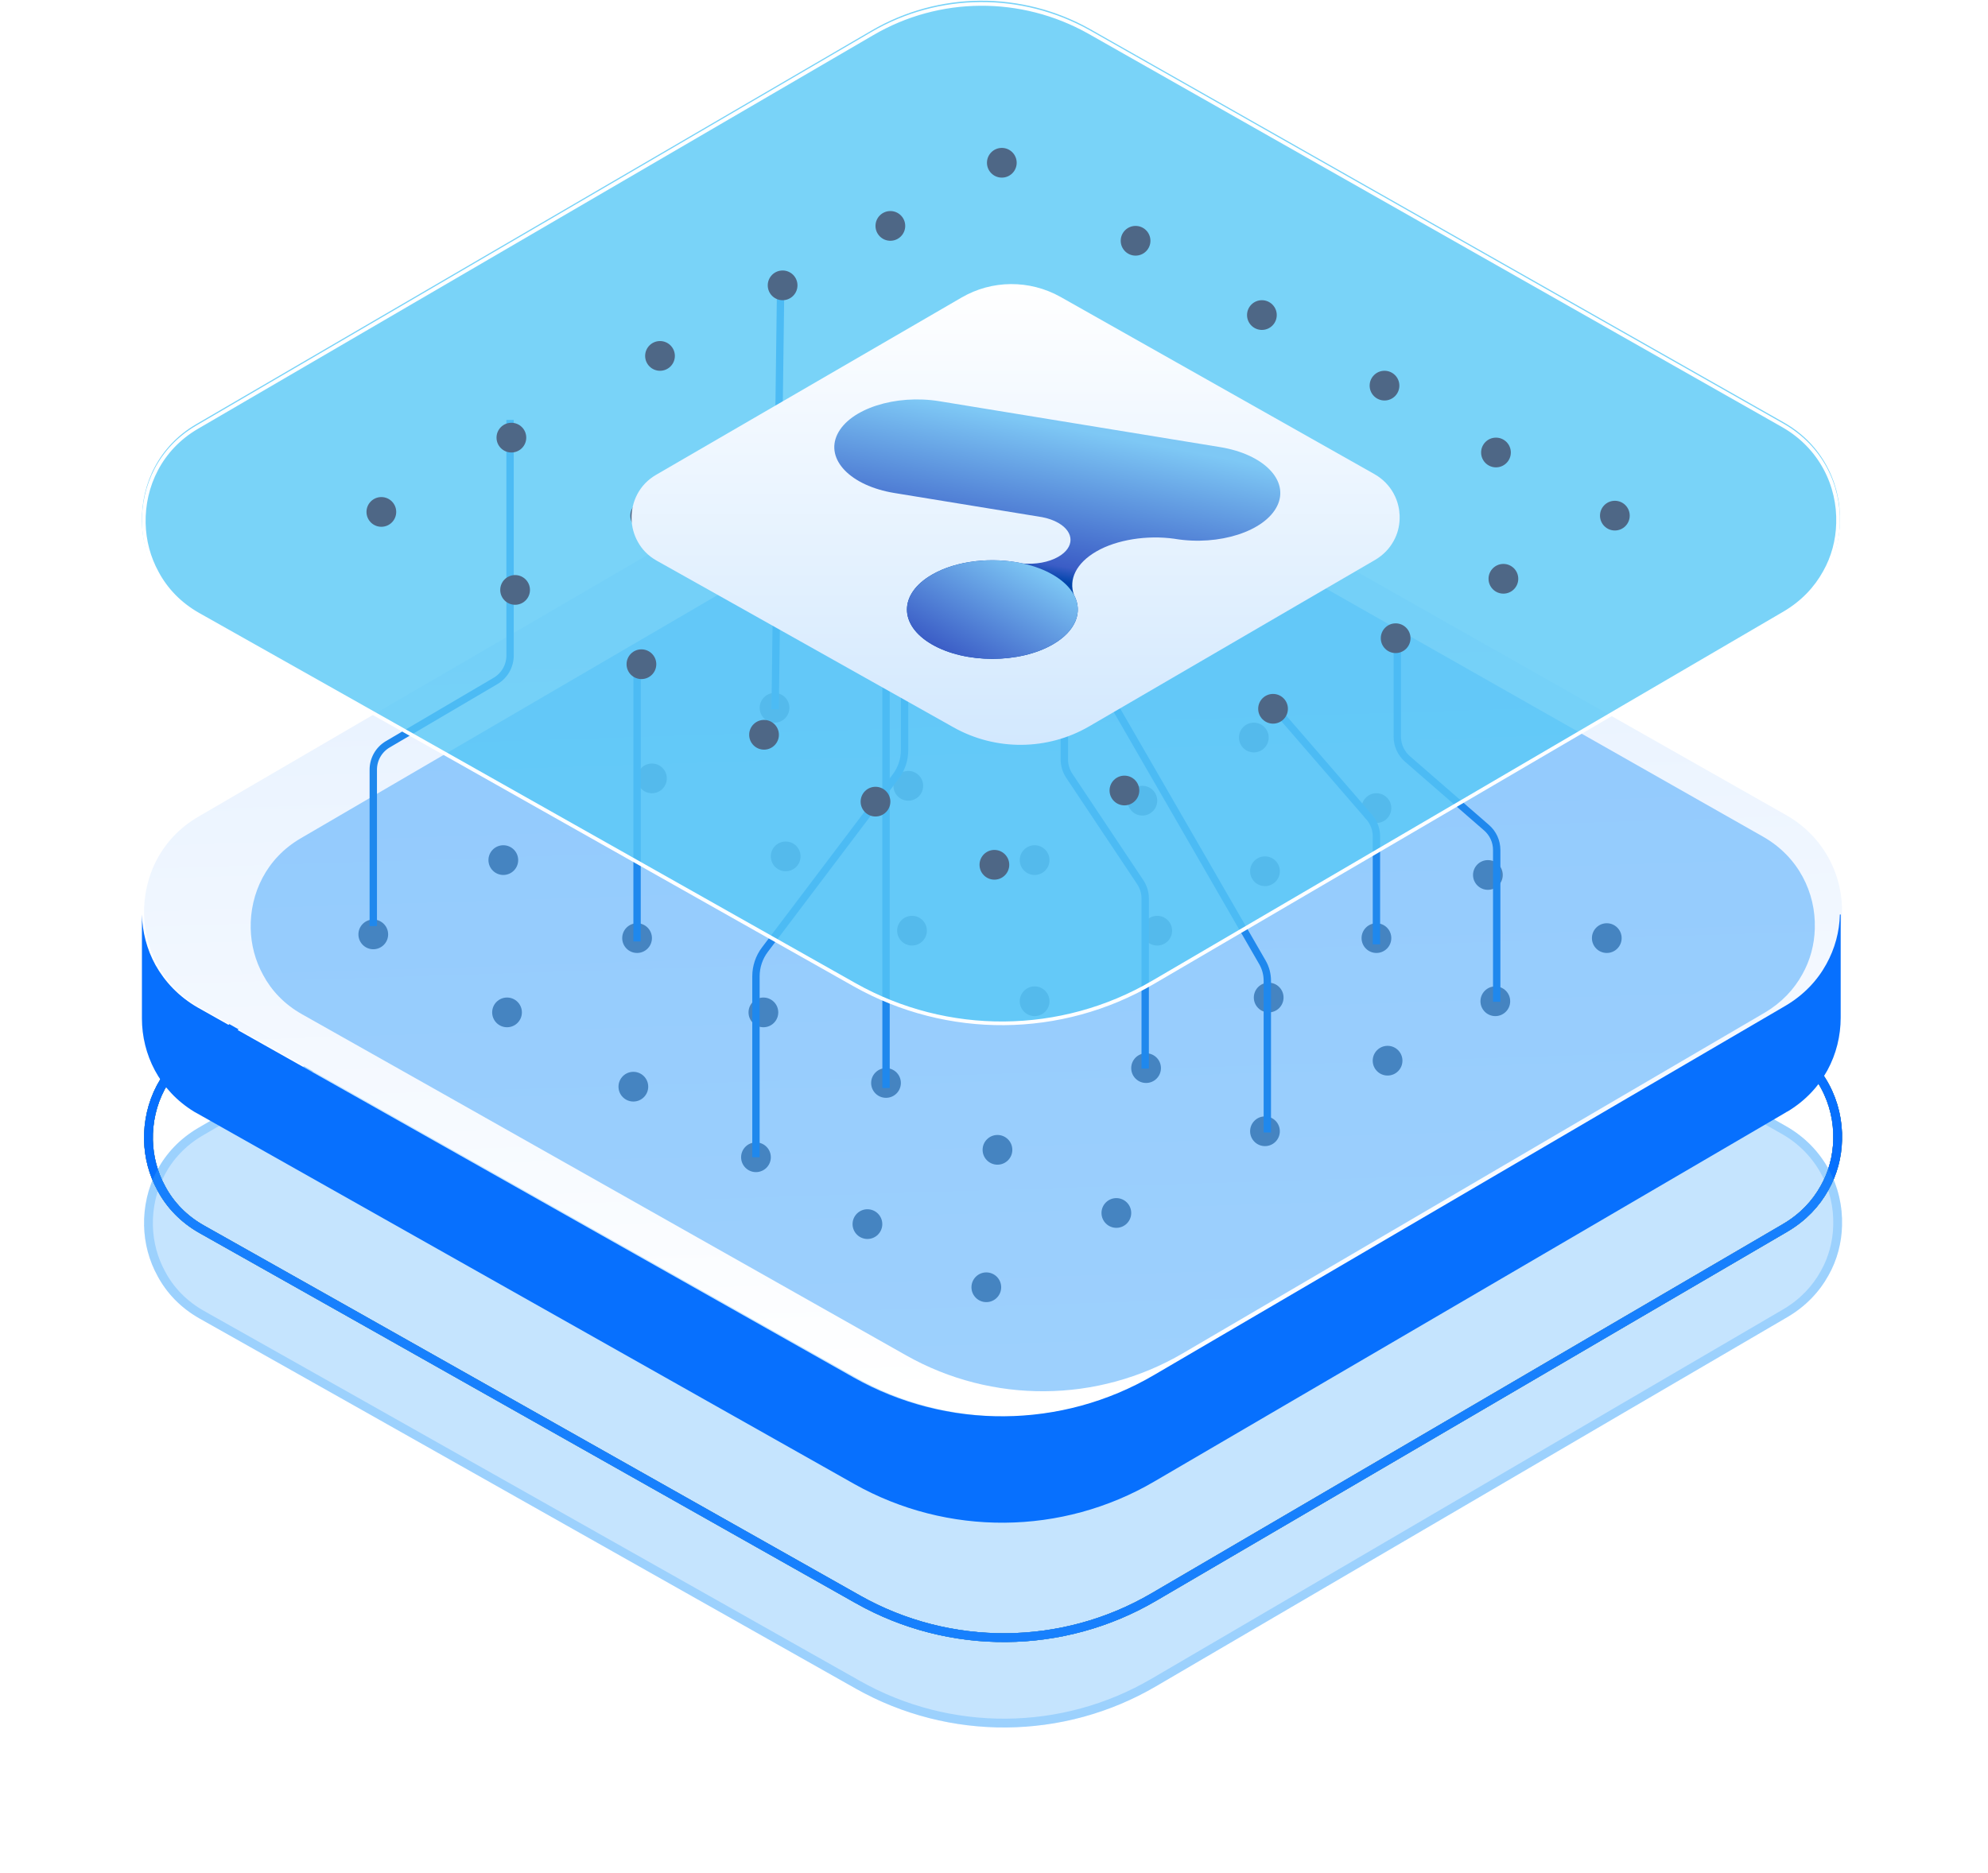<svg width="540" height="509" viewBox="0 0 540 509" fill="none" xmlns="http://www.w3.org/2000/svg">
<g clip-path="url(#clip0_6222_34)">
<g filter="url(#filter0_f_6222_34)">
<path d="M499.155 332.975L499.154 332.985C499.047 337.486 497.868 341.98 495.626 345.929L495.622 345.936L495.618 345.943C493.267 350.219 489.735 353.97 485.008 356.763C485.008 356.764 485.008 356.764 485.007 356.764L440.699 382.657L313.453 457.107L313.452 457.108C288.706 471.625 258.018 471.846 233.05 457.767L98.772 381.978L54.795 357.199C49.857 354.408 46.223 350.554 43.874 346.177L43.871 346.171L43.867 346.164C41.62 342.097 40.44 337.599 40.333 332.986C40.118 323.106 44.73 313.155 54.473 307.48L237.864 200.549L237.866 200.548C255.801 190.049 277.895 189.937 296.057 200.111C296.058 200.112 296.059 200.112 296.06 200.113L484.577 307.04C484.578 307.04 484.578 307.04 484.578 307.04C494.549 312.723 499.476 322.897 499.155 332.975Z" stroke="#3CA3FC" stroke-opacity="0.3" stroke-width="2.39"/>
</g>
<path d="M499.155 309.764L499.154 309.774C499.047 314.275 497.868 318.769 495.626 322.718L495.622 322.725L495.618 322.732C493.267 327.009 489.735 330.759 485.008 333.552C485.008 333.553 485.008 333.553 485.007 333.553L440.699 359.446L313.453 433.896L313.452 433.897C288.706 448.415 258.018 448.635 233.05 434.557C233.05 434.556 233.05 434.556 233.05 434.556L98.772 358.767L54.795 333.988C49.857 331.197 46.223 327.343 43.874 322.966L43.871 322.96L43.867 322.953C41.62 318.886 40.44 314.388 40.333 309.775C40.118 299.895 44.73 289.944 54.473 284.269L237.864 177.338L237.866 177.337C255.801 166.839 277.895 166.726 296.057 176.9C296.058 176.901 296.059 176.901 296.06 176.902L484.577 283.829C484.578 283.829 484.578 283.829 484.578 283.829C494.549 289.512 499.476 299.686 499.155 309.764Z" stroke="black" stroke-width="2.39"/>
<path d="M499.155 309.764L499.154 309.774C499.047 314.275 497.868 318.769 495.626 322.718L495.622 322.725L495.618 322.732C493.267 327.009 489.735 330.759 485.008 333.552C485.008 333.553 485.008 333.553 485.007 333.553L440.699 359.446L313.453 433.896L313.452 433.897C288.706 448.415 258.018 448.635 233.05 434.557C233.05 434.556 233.05 434.556 233.05 434.556L98.772 358.767L54.795 333.988C49.857 331.197 46.223 327.343 43.874 322.966L43.871 322.96L43.867 322.953C41.62 318.886 40.44 314.388 40.333 309.775C40.118 299.895 44.73 289.944 54.473 284.269L237.864 177.338L237.866 177.337C255.801 166.839 277.895 166.726 296.057 176.9C296.058 176.901 296.059 176.901 296.06 176.902L484.577 283.829C484.578 283.829 484.578 283.829 484.578 283.829C494.549 289.512 499.476 299.686 499.155 309.764Z" stroke="#3CA3FC" stroke-width="2.39"/>
<path d="M499.155 309.764L499.154 309.774C499.047 314.275 497.868 318.769 495.626 322.718L495.622 322.725L495.618 322.732C493.267 327.009 489.735 330.759 485.008 333.552C485.008 333.553 485.008 333.553 485.007 333.553L440.699 359.446L313.453 433.896L313.452 433.897C288.706 448.415 258.018 448.635 233.05 434.557C233.05 434.556 233.05 434.556 233.05 434.556L98.772 358.767L54.795 333.988C49.857 331.197 46.223 327.343 43.874 322.966L43.871 322.96L43.867 322.953C41.62 318.886 40.44 314.388 40.333 309.775C40.118 299.895 44.73 289.944 54.473 284.269L237.864 177.338L237.866 177.337C255.801 166.839 277.895 166.726 296.057 176.9C296.058 176.901 296.059 176.901 296.06 176.902L484.577 283.829C484.578 283.829 484.578 283.829 484.578 283.829C494.549 289.512 499.476 299.686 499.155 309.764Z" stroke="#0770FE" stroke-width="2.39"/>
<g style="mix-blend-mode:multiply" filter="url(#filter1_f_6222_34)">
<path d="M500.349 333.013C500.237 337.701 499.01 342.389 496.666 346.519C494.21 350.984 490.527 354.891 485.615 357.793L441.302 383.688L314.056 458.138C288.942 472.872 257.8 473.095 232.463 458.808L98.185 383.019L54.207 358.239C49.072 355.337 45.277 351.319 42.822 346.742C40.477 342.501 39.25 337.813 39.138 333.013C38.915 322.744 43.714 312.364 53.872 306.448L237.262 199.517C255.568 188.801 278.115 188.689 296.644 199.07L485.169 306.001C495.549 311.917 500.684 322.521 500.349 333.013Z" fill="#3CA3FC" fill-opacity="0.3"/>
</g>
<path d="M500.349 248.468C500.237 253.156 499.01 257.844 496.666 261.974C494.21 266.439 490.527 270.346 485.615 273.248L441.302 299.143L314.056 373.594C288.942 388.327 257.8 388.551 232.463 374.263L98.185 298.474L54.207 273.694C49.072 270.792 45.277 266.774 42.822 262.197C40.477 257.956 39.25 253.268 39.138 248.468C38.915 238.199 43.714 227.819 53.872 221.903L237.262 114.972C255.568 104.256 278.115 104.145 296.644 114.525L485.169 221.456C495.549 227.372 500.684 237.976 500.349 248.468Z" fill="url(#paint0_linear_6222_34)"/>
<path d="M499.984 248.469V276.485C499.984 286.419 495.184 296.242 485.473 302.046C485.473 302.046 485.25 302.046 485.25 302.158L313.58 402.503C288.465 417.237 257.324 417.46 231.986 403.173L53.73 302.604C53.395 302.381 53.06 302.269 52.725 302.046C43.238 296.242 38.55 286.419 38.55 276.708V248.469C38.661 253.157 39.889 257.956 42.233 262.198C44.8 266.774 48.596 270.793 53.618 273.695L97.596 298.474L231.874 374.264C257.212 388.551 288.354 388.328 313.468 373.594L440.714 299.144L485.027 273.248C489.938 270.346 493.622 266.439 496.077 261.975C498.421 257.733 499.649 253.157 499.761 248.469H499.984Z" fill="#0770FE"/>
<path d="M101.394 257.912C103.623 257.912 105.431 256.105 105.431 253.875C105.431 251.646 103.623 249.838 101.394 249.838C99.165 249.838 97.357 251.646 97.357 253.875C97.357 256.105 99.165 257.912 101.394 257.912Z" fill="#4E6786"/>
<path d="M136.716 237.728C138.945 237.728 140.753 235.921 140.753 233.691C140.753 231.462 138.945 229.654 136.716 229.654C134.487 229.654 132.679 231.462 132.679 233.691C132.679 235.921 134.487 237.728 136.716 237.728Z" fill="#4E6786"/>
<path d="M177.084 215.525C179.314 215.525 181.121 213.718 181.121 211.488C181.121 209.259 179.314 207.451 177.084 207.451C174.855 207.451 173.047 209.259 173.047 211.488C173.047 213.718 174.855 215.525 177.084 215.525Z" fill="#4E6786"/>
<path d="M210.388 196.351C212.618 196.351 214.425 194.544 214.425 192.314C214.425 190.085 212.618 188.277 210.388 188.277C208.159 188.277 206.351 190.085 206.351 192.314C206.351 194.544 208.159 196.351 210.388 196.351Z" fill="#4E6786"/>
<path d="M239.655 180.203C241.884 180.203 243.692 178.396 243.692 176.166C243.692 173.937 241.884 172.129 239.655 172.129C237.426 172.129 235.618 173.937 235.618 176.166C235.618 178.396 237.426 180.203 239.655 180.203Z" fill="#4E6786"/>
<path d="M269.932 163.046C272.161 163.046 273.969 161.239 273.969 159.009C273.969 156.78 272.161 154.972 269.932 154.972C267.702 154.972 265.895 156.78 265.895 159.009C265.895 161.239 267.702 163.046 269.932 163.046Z" fill="#4E6786"/>
<path d="M137.725 279.105C139.955 279.105 141.762 277.298 141.762 275.068C141.762 272.839 139.955 271.031 137.725 271.031C135.496 271.031 133.688 272.839 133.688 275.068C133.688 277.298 135.496 279.105 137.725 279.105Z" fill="#4E6786"/>
<path d="M173.048 258.921C175.278 258.921 177.085 257.114 177.085 254.884C177.085 252.655 175.278 250.847 173.048 250.847C170.819 250.847 169.011 252.655 169.011 254.884C169.011 257.114 170.819 258.921 173.048 258.921Z" fill="#4E6786"/>
<path d="M213.416 236.718C215.645 236.718 217.453 234.91 217.453 232.681C217.453 230.451 215.645 228.644 213.416 228.644C211.186 228.644 209.379 230.451 209.379 232.681C209.379 234.91 211.186 236.718 213.416 236.718Z" fill="#4E6786"/>
<path d="M246.72 217.545C248.949 217.545 250.757 215.738 250.757 213.508C250.757 211.279 248.949 209.471 246.72 209.471C244.491 209.471 242.683 211.279 242.683 213.508C242.683 215.738 244.491 217.545 246.72 217.545Z" fill="#4E6786"/>
<path d="M275.987 201.396C278.217 201.396 280.024 199.589 280.024 197.359C280.024 195.13 278.217 193.322 275.987 193.322C273.758 193.322 271.95 195.13 271.95 197.359C271.95 199.589 273.758 201.396 275.987 201.396Z" fill="#4E6786"/>
<path d="M306.263 184.24C308.493 184.24 310.3 182.432 310.3 180.203C310.3 177.973 308.493 176.166 306.263 176.166C304.034 176.166 302.226 177.973 302.226 180.203C302.226 182.432 304.034 184.24 306.263 184.24Z" fill="#4E6786"/>
<path d="M172.039 299.289C174.269 299.289 176.076 297.482 176.076 295.252C176.076 293.023 174.269 291.215 172.039 291.215C169.81 291.215 168.002 293.023 168.002 295.252C168.002 297.482 169.81 299.289 172.039 299.289Z" fill="#4E6786"/>
<path d="M207.361 279.105C209.59 279.105 211.398 277.298 211.398 275.068C211.398 272.839 209.59 271.031 207.361 271.031C205.132 271.031 203.324 272.839 203.324 275.068C203.324 277.298 205.132 279.105 207.361 279.105Z" fill="#4E6786"/>
<path d="M247.729 256.902C249.958 256.902 251.766 255.094 251.766 252.865C251.766 250.635 249.958 248.828 247.729 248.828C245.5 248.828 243.692 250.635 243.692 252.865C243.692 255.094 245.5 256.902 247.729 256.902Z" fill="#4E6786"/>
<path d="M281.033 237.728C283.262 237.728 285.07 235.921 285.07 233.691C285.07 231.462 283.262 229.654 281.033 229.654C278.804 229.654 276.996 231.462 276.996 233.691C276.996 235.921 278.804 237.728 281.033 237.728Z" fill="#4E6786"/>
<path d="M310.3 221.58C312.53 221.58 314.337 219.773 314.337 217.543C314.337 215.314 312.53 213.506 310.3 213.506C308.071 213.506 306.263 215.314 306.263 217.543C306.263 219.773 308.071 221.58 310.3 221.58Z" fill="#4E6786"/>
<path d="M340.577 204.423C342.806 204.423 344.614 202.615 344.614 200.386C344.614 198.156 342.806 196.349 340.577 196.349C338.348 196.349 336.54 198.156 336.54 200.386C336.54 202.615 338.348 204.423 340.577 204.423Z" fill="#4E6786"/>
<path d="M205.342 318.464C207.571 318.464 209.379 316.656 209.379 314.427C209.379 312.197 207.571 310.39 205.342 310.39C203.113 310.39 201.305 312.197 201.305 314.427C201.305 316.656 203.113 318.464 205.342 318.464Z" fill="#4E6786"/>
<path d="M240.665 298.281C242.894 298.281 244.702 296.473 244.702 294.244C244.702 292.014 242.894 290.207 240.665 290.207C238.436 290.207 236.628 292.014 236.628 294.244C236.628 296.473 238.436 298.281 240.665 298.281Z" fill="#4E6786"/>
<path d="M281.033 276.078C283.262 276.078 285.07 274.27 285.07 272.041C285.07 269.811 283.262 268.004 281.033 268.004C278.804 268.004 276.996 269.811 276.996 272.041C276.996 274.27 278.804 276.078 281.033 276.078Z" fill="#4E6786"/>
<path d="M314.337 256.904C316.566 256.904 318.374 255.096 318.374 252.867C318.374 250.637 316.566 248.83 314.337 248.83C312.108 248.83 310.3 250.637 310.3 252.867C310.3 255.096 312.108 256.904 314.337 256.904Z" fill="#4E6786"/>
<path d="M343.604 240.755C345.833 240.755 347.641 238.947 347.641 236.718C347.641 234.489 345.833 232.681 343.604 232.681C341.374 232.681 339.567 234.489 339.567 236.718C339.567 238.947 341.374 240.755 343.604 240.755Z" fill="#4E6786"/>
<path d="M373.88 223.599C376.109 223.599 377.917 221.792 377.917 219.562C377.917 217.333 376.109 215.525 373.88 215.525C371.65 215.525 369.843 217.333 369.843 219.562C369.843 221.792 371.65 223.599 373.88 223.599Z" fill="#4E6786"/>
<path d="M235.619 336.63C237.848 336.63 239.656 334.822 239.656 332.593C239.656 330.364 237.848 328.556 235.619 328.556C233.39 328.556 231.582 330.364 231.582 332.593C231.582 334.822 233.39 336.63 235.619 336.63Z" fill="#4E6786"/>
<path d="M270.941 316.447C273.17 316.447 274.978 314.639 274.978 312.41C274.978 310.18 273.17 308.373 270.941 308.373C268.712 308.373 266.904 310.18 266.904 312.41C266.904 314.639 268.712 316.447 270.941 316.447Z" fill="#4E6786"/>
<path d="M311.309 294.244C313.538 294.244 315.346 292.436 315.346 290.207C315.346 287.977 313.538 286.17 311.309 286.17C309.08 286.17 307.272 287.977 307.272 290.207C307.272 292.436 309.08 294.244 311.309 294.244Z" fill="#4E6786"/>
<path d="M344.613 275.07C346.842 275.07 348.65 273.262 348.65 271.033C348.65 268.803 346.842 266.996 344.613 266.996C342.384 266.996 340.576 268.803 340.576 271.033C340.576 273.262 342.384 275.07 344.613 275.07Z" fill="#4E6786"/>
<path d="M373.88 258.921C376.109 258.921 377.917 257.114 377.917 254.884C377.917 252.655 376.109 250.847 373.88 250.847C371.65 250.847 369.843 252.655 369.843 254.884C369.843 257.114 371.65 258.921 373.88 258.921Z" fill="#4E6786"/>
<path d="M404.157 241.765C406.386 241.765 408.194 239.958 408.194 237.728C408.194 235.499 406.386 233.691 404.157 233.691C401.927 233.691 400.12 235.499 400.12 237.728C400.12 239.958 401.927 241.765 404.157 241.765Z" fill="#4E6786"/>
<path d="M267.913 353.787C270.142 353.787 271.95 351.98 271.95 349.75C271.95 347.521 270.142 345.713 267.913 345.713C265.684 345.713 263.876 347.521 263.876 349.75C263.876 351.98 265.684 353.787 267.913 353.787Z" fill="#4E6786"/>
<path d="M303.236 333.603C305.465 333.603 307.273 331.796 307.273 329.566C307.273 327.337 305.465 325.529 303.236 325.529C301.007 325.529 299.199 327.337 299.199 329.566C299.199 331.796 301.007 333.603 303.236 333.603Z" fill="#4E6786"/>
<path d="M343.604 311.4C345.833 311.4 347.641 309.592 347.641 307.363C347.641 305.134 345.833 303.326 343.604 303.326C341.374 303.326 339.567 305.134 339.567 307.363C339.567 309.592 341.374 311.4 343.604 311.4Z" fill="#4E6786"/>
<path d="M376.908 292.226C379.137 292.226 380.945 290.419 380.945 288.189C380.945 285.96 379.137 284.152 376.908 284.152C374.679 284.152 372.871 285.96 372.871 288.189C372.871 290.419 374.679 292.226 376.908 292.226Z" fill="#4E6786"/>
<path d="M406.175 276.078C408.405 276.078 410.212 274.27 410.212 272.041C410.212 269.811 408.405 268.004 406.175 268.004C403.946 268.004 402.138 269.811 402.138 272.041C402.138 274.27 403.946 276.078 406.175 276.078Z" fill="#4E6786"/>
<path d="M436.451 258.921C438.681 258.921 440.488 257.114 440.488 254.884C440.488 252.655 438.681 250.847 436.451 250.847C434.222 250.847 432.414 252.655 432.414 254.884C432.414 257.114 434.222 258.921 436.451 258.921Z" fill="#4E6786"/>
<g style="mix-blend-mode:multiply" filter="url(#filter2_f_6222_34)">
<path d="M492.953 252.275C492.85 256.598 491.719 260.921 489.56 264.73C487.298 268.847 483.905 272.45 479.38 275.126L438.56 299.006L321.345 367.66C298.21 381.247 269.523 381.453 246.182 368.278L122.489 298.388L81.977 275.538C77.248 272.861 73.752 269.156 71.49 264.936C69.33 261.024 68.199 256.701 68.097 252.275C67.891 242.806 72.312 233.233 81.669 227.778L250.604 129.17C267.466 119.289 288.236 119.186 305.304 128.759L478.969 227.366C488.531 232.821 493.261 242.6 492.953 252.275Z" fill="#3CA3FC" fill-opacity="0.5"/>
</g>
<path d="M344.243 307.702V266.454C344.243 264.7 343.782 262.977 342.905 261.457L298.518 184.52C297.642 183.001 297.18 181.277 297.18 179.523V153.963" stroke="#1F88ED" stroke-width="2"/>
<path d="M173.047 255.793V180.188" stroke="#1F88ED" stroke-width="2"/>
<path d="M101.394 251.605V209.118C101.394 206.283 102.894 203.66 105.338 202.222L134.606 185.007C137.049 183.57 138.55 180.947 138.55 178.112V114.098M210.55 192.688L212.05 77.688" stroke="#1F88ED" stroke-width="2"/>
<path d="M311.069 290.335V244.126C311.069 242.546 310.602 241.002 309.726 239.688L290.45 210.775C289.574 209.461 289.107 207.917 289.107 206.337V156.99" stroke="#1F88ED" stroke-width="2"/>
<path d="M373.88 256.56V227.247C373.88 225.324 373.188 223.465 371.929 222.011L346.55 192.688" stroke="#1F88ED" stroke-width="2"/>
<path d="M406.55 272.188V230.935C406.55 228.62 405.547 226.418 403.8 224.899L382.3 206.2C380.553 204.68 379.55 202.479 379.55 200.163V173.688" stroke="#1F88ED" stroke-width="2"/>
<path d="M240.674 295.609V170.108" stroke="#1F88ED" stroke-width="2"/>
<path d="M205.342 314.426V265.256C205.342 262.645 206.194 260.105 207.768 258.022L243.285 211.018C244.859 208.935 245.711 206.395 245.711 203.784V184.238" stroke="#1F88ED" stroke-width="2"/>
<path d="M499.768 141.82C499.657 146.508 498.429 151.196 496.085 155.326C493.629 159.791 489.946 163.697 485.034 166.599L440.722 192.495L313.476 266.945C288.361 281.679 257.219 281.902 231.882 267.615L97.604 191.825L53.626 167.046C48.491 164.144 44.696 160.125 42.241 155.549C39.897 151.307 38.669 146.619 38.557 141.82C38.334 131.551 43.134 121.17 53.291 115.254L236.682 8.323C254.987 -2.392 277.534 -2.504 296.063 7.877L484.588 114.808C494.969 120.724 500.103 131.328 499.768 141.82Z" fill="#58C8F6" fill-opacity="0.8"/>
<path d="M499.268 142.179V142.183C499.159 146.793 497.951 151.4 495.65 155.454L495.647 155.46C493.235 159.845 489.615 163.687 484.781 166.543L484.78 166.544L440.469 192.438L313.223 266.889C288.262 281.532 257.31 281.754 232.127 267.554L97.85 191.765L53.872 166.986C48.82 164.13 45.092 160.181 42.681 155.688L42.678 155.682C40.374 151.513 39.167 146.905 39.057 142.184C38.838 132.077 43.559 121.876 53.543 116.061L236.933 9.13L236.934 9.13C255.085 -1.495 277.443 -1.607 295.819 8.688L484.34 115.617C494.55 121.436 499.598 131.86 499.268 142.179Z" stroke="white"/>
<path d="M103.587 143.127C105.816 143.127 107.624 141.32 107.624 139.09C107.624 136.861 105.816 135.053 103.587 135.053C101.358 135.053 99.55 136.861 99.55 139.09C99.55 141.32 101.358 143.127 103.587 143.127Z" fill="#4E6786"/>
<path d="M138.909 122.943C141.139 122.943 142.946 121.135 142.946 118.906C142.946 116.676 141.139 114.869 138.909 114.869C136.68 114.869 134.872 116.676 134.872 118.906C134.872 121.135 136.68 122.943 138.909 122.943Z" fill="#4E6786"/>
<path d="M179.277 100.74C181.506 100.74 183.314 98.932 183.314 96.703C183.314 94.473 181.506 92.666 179.277 92.666C177.048 92.666 175.24 94.473 175.24 96.703C175.24 98.932 177.048 100.74 179.277 100.74Z" fill="#4E6786"/>
<path d="M212.581 81.566C214.811 81.566 216.618 79.758 216.618 77.529C216.618 75.299 214.811 73.492 212.581 73.492C210.352 73.492 208.544 75.299 208.544 77.529C208.544 79.758 210.352 81.566 212.581 81.566Z" fill="#4E6786"/>
<path d="M241.848 65.417C244.077 65.417 245.885 63.61 245.885 61.381C245.885 59.151 244.077 57.344 241.848 57.344C239.619 57.344 237.811 59.151 237.811 61.381C237.811 63.61 239.619 65.417 241.848 65.417Z" fill="#4E6786"/>
<path d="M272.125 48.261C274.354 48.261 276.162 46.454 276.162 44.224C276.162 41.995 274.354 40.188 272.125 40.188C269.895 40.188 268.088 41.995 268.088 44.224C268.088 46.454 269.895 48.261 272.125 48.261Z" fill="#4E6786"/>
<path d="M139.918 164.32C142.147 164.32 143.955 162.512 143.955 160.283C143.955 158.053 142.147 156.246 139.918 156.246C137.689 156.246 135.881 158.053 135.881 160.283C135.881 162.512 137.689 164.32 139.918 164.32Z" fill="#4E6786"/>
<path d="M175.24 144.136C177.469 144.136 179.277 142.328 179.277 140.099C179.277 137.869 177.469 136.062 175.24 136.062C173.01 136.062 171.203 137.869 171.203 140.099C171.203 142.328 173.01 144.136 175.24 144.136Z" fill="#4E6786"/>
<path d="M215.609 121.933C217.838 121.933 219.646 120.126 219.646 117.896C219.646 115.667 217.838 113.859 215.609 113.859C213.379 113.859 211.572 115.667 211.572 117.896C211.572 120.126 213.379 121.933 215.609 121.933Z" fill="#4E6786"/>
<path d="M248.913 102.759C251.142 102.759 252.95 100.952 252.95 98.722C252.95 96.493 251.142 94.686 248.913 94.686C246.684 94.686 244.876 96.493 244.876 98.722C244.876 100.952 246.684 102.759 248.913 102.759Z" fill="#4E6786"/>
<path d="M278.18 86.611C280.41 86.611 282.217 84.803 282.217 82.574C282.217 80.344 280.41 78.537 278.18 78.537C275.951 78.537 274.143 80.344 274.143 82.574C274.143 84.803 275.951 86.611 278.18 86.611Z" fill="#4E6786"/>
<path d="M308.456 69.454C310.686 69.454 312.493 67.647 312.493 65.418C312.493 63.188 310.686 61.381 308.456 61.381C306.227 61.381 304.419 63.188 304.419 65.418C304.419 67.647 306.227 69.454 308.456 69.454Z" fill="#4E6786"/>
<path d="M174.231 184.505C176.46 184.505 178.268 182.697 178.268 180.468C178.268 178.239 176.46 176.431 174.231 176.431C172.002 176.431 170.194 178.239 170.194 180.468C170.194 182.697 172.002 184.505 174.231 184.505Z" fill="#4E6786"/>
<path d="M209.553 164.322C211.782 164.322 213.59 162.514 213.59 160.285C213.59 158.055 211.782 156.248 209.553 156.248C207.324 156.248 205.516 158.055 205.516 160.285C205.516 162.514 207.324 164.322 209.553 164.322Z" fill="#4E6786"/>
<path d="M249.922 142.119C252.151 142.119 253.959 140.311 253.959 138.082C253.959 135.852 252.151 134.045 249.922 134.045C247.692 134.045 245.885 135.852 245.885 138.082C245.885 140.311 247.692 142.119 249.922 142.119Z" fill="#4E6786"/>
<path d="M283.226 122.945C285.455 122.945 287.263 121.137 287.263 118.908C287.263 116.678 285.455 114.871 283.226 114.871C280.997 114.871 279.189 116.678 279.189 118.908C279.189 121.137 280.997 122.945 283.226 122.945Z" fill="#4E6786"/>
<path d="M312.493 106.796C314.723 106.796 316.53 104.988 316.53 102.759C316.53 100.53 314.723 98.722 312.493 98.722C310.264 98.722 308.456 100.53 308.456 102.759C308.456 104.988 310.264 106.796 312.493 106.796Z" fill="#4E6786"/>
<path d="M342.769 89.64C344.999 89.64 346.806 87.833 346.806 85.603C346.806 83.374 344.999 81.566 342.769 81.566C340.54 81.566 338.732 83.374 338.732 85.603C338.732 87.833 340.54 89.64 342.769 89.64Z" fill="#4E6786"/>
<path d="M207.535 203.679C209.765 203.679 211.572 201.871 211.572 199.642C211.572 197.412 209.765 195.605 207.535 195.605C205.306 195.605 203.498 197.412 203.498 199.642C203.498 201.871 205.306 203.679 207.535 203.679Z" fill="#4E6786"/>
<path d="M242.858 183.496C245.087 183.496 246.895 181.689 246.895 179.459C246.895 177.23 245.087 175.422 242.858 175.422C240.629 175.422 238.821 177.23 238.821 179.459C238.821 181.689 240.629 183.496 242.858 183.496Z" fill="#4E6786"/>
<path d="M283.226 161.293C285.455 161.293 287.263 159.486 287.263 157.256C287.263 155.027 285.455 153.219 283.226 153.219C280.997 153.219 279.189 155.027 279.189 157.256C279.189 159.486 280.997 161.293 283.226 161.293Z" fill="#4E6786"/>
<path d="M316.53 142.119C318.759 142.119 320.567 140.311 320.567 138.082C320.567 135.852 318.759 134.045 316.53 134.045C314.301 134.045 312.493 135.852 312.493 138.082C312.493 140.311 314.301 142.119 316.53 142.119Z" fill="#4E6786"/>
<path d="M345.797 125.97C348.026 125.97 349.834 124.162 349.834 121.933C349.834 119.703 348.026 117.896 345.797 117.896C343.567 117.896 341.76 119.703 341.76 121.933C341.76 124.162 343.567 125.97 345.797 125.97Z" fill="#4E6786"/>
<path d="M376.073 108.814C378.302 108.814 380.11 107.007 380.11 104.777C380.11 102.548 378.302 100.74 376.073 100.74C373.843 100.74 372.036 102.548 372.036 104.777C372.036 107.007 373.843 108.814 376.073 108.814Z" fill="#4E6786"/>
<path d="M237.811 221.845C240.041 221.845 241.848 220.037 241.848 217.808C241.848 215.578 240.041 213.771 237.811 213.771C235.582 213.771 233.774 215.578 233.774 217.808C233.774 220.037 235.582 221.845 237.811 221.845Z" fill="#4E6786"/>
<path d="M273.134 201.662C275.363 201.662 277.171 199.855 277.171 197.625C277.171 195.396 275.363 193.588 273.134 193.588C270.905 193.588 269.097 195.396 269.097 197.625C269.097 199.855 270.905 201.662 273.134 201.662Z" fill="#4E6786"/>
<path d="M313.502 179.459C315.731 179.459 317.539 177.652 317.539 175.422C317.539 173.193 315.731 171.385 313.502 171.385C311.273 171.385 309.465 173.193 309.465 175.422C309.465 177.652 311.273 179.459 313.502 179.459Z" fill="#4E6786"/>
<path d="M346.806 160.285C349.035 160.285 350.843 158.477 350.843 156.248C350.843 154.018 349.035 152.211 346.806 152.211C344.577 152.211 342.769 154.018 342.769 156.248C342.769 158.477 344.577 160.285 346.806 160.285Z" fill="#4E6786"/>
<path d="M376.073 144.136C378.302 144.136 380.11 142.328 380.11 140.099C380.11 137.869 378.302 136.062 376.073 136.062C373.843 136.062 372.036 137.869 372.036 140.099C372.036 142.328 373.843 144.136 376.073 144.136Z" fill="#4E6786"/>
<path d="M406.35 126.98C408.579 126.98 410.387 125.173 410.387 122.943C410.387 120.714 408.579 118.906 406.35 118.906C404.121 118.906 402.313 120.714 402.313 122.943C402.313 125.173 404.121 126.98 406.35 126.98Z" fill="#4E6786"/>
<path d="M270.106 239.002C272.335 239.002 274.143 237.195 274.143 234.965C274.143 232.736 272.335 230.928 270.106 230.928C267.877 230.928 266.069 232.736 266.069 234.965C266.069 237.195 267.877 239.002 270.106 239.002Z" fill="#4E6786"/>
<path d="M305.428 218.818C307.657 218.818 309.465 217.01 309.465 214.781C309.465 212.552 307.657 210.744 305.428 210.744C303.199 210.744 301.391 212.552 301.391 214.781C301.391 217.01 303.199 218.818 305.428 218.818Z" fill="#4E6786"/>
<path d="M345.797 196.615C348.026 196.615 349.834 194.807 349.834 192.578C349.834 190.348 348.026 188.541 345.797 188.541C343.567 188.541 341.76 190.348 341.76 192.578C341.76 194.807 343.567 196.615 345.797 196.615Z" fill="#4E6786"/>
<path d="M379.101 177.441C381.33 177.441 383.138 175.634 383.138 173.404C383.138 171.175 381.33 169.367 379.101 169.367C376.872 169.367 375.064 171.175 375.064 173.404C375.064 175.634 376.872 177.441 379.101 177.441Z" fill="#4E6786"/>
<path d="M408.368 161.293C410.598 161.293 412.405 159.486 412.405 157.256C412.405 155.027 410.598 153.219 408.368 153.219C406.139 153.219 404.331 155.027 404.331 157.256C404.331 159.486 406.139 161.293 408.368 161.293Z" fill="#4E6786"/>
<path d="M438.644 144.136C440.874 144.136 442.681 142.328 442.681 140.099C442.681 137.869 440.874 136.062 438.644 136.062C436.415 136.062 434.607 137.869 434.607 140.099C434.607 142.328 436.415 144.136 438.644 144.136Z" fill="#4E6786"/>
<path d="M380.182 140.97C380.132 143.081 379.576 145.192 378.516 147.052C377.405 149.063 375.739 150.822 373.517 152.129L353.472 163.791L295.913 197.318C284.552 203.953 270.465 204.054 259.004 197.62L198.263 163.489L178.369 152.33C176.047 151.023 174.33 149.213 173.219 147.152C172.159 145.242 171.604 143.131 171.553 140.97C171.452 136.345 173.623 131.67 178.218 129.006L261.175 80.851C269.455 76.026 279.655 75.975 288.036 80.65L373.315 128.805C378.011 131.469 380.334 136.245 380.182 140.97Z" fill="url(#paint1_linear_6222_34)"/>
<path d="M331.436 121.481L255.18 109.015C243.254 107.066 230.848 111.067 227.473 117.953C224.096 124.838 231.026 132 242.953 133.951L283.09 140.513C284.698 140.822 286.209 141.344 287.488 142.083C291.883 144.62 291.881 148.733 287.488 151.269C284.863 152.785 281.262 153.394 277.851 153.099C269.566 151.272 259.83 152.285 253.151 156.141C244.089 161.373 244.089 169.856 253.151 175.088C262.212 180.32 276.906 180.32 285.967 175.088C292.271 171.449 294.19 166.235 291.724 161.638C290.231 157.501 292.264 153.025 297.826 149.814C303.388 146.602 311.596 145.361 318.933 146.371L319.205 146.416C331.13 148.365 343.536 144.364 346.915 137.478C350.292 130.593 343.361 123.431 331.434 121.48L331.436 121.481Z" fill="url(#paint2_linear_6222_34)"/>
<path d="M285.967 175.088C295.029 169.856 295.029 161.373 285.967 156.141C276.905 150.909 262.212 150.909 253.15 156.141C244.088 161.373 244.088 169.856 253.15 175.088C262.212 180.32 276.905 180.32 285.967 175.088Z" fill="url(#paint3_linear_6222_34)"/>
</g>
<defs>
<filter id="filter0_f_6222_34" x="32.831" y="185.081" width="473.834" height="290.578" filterUnits="userSpaceOnUse" color-interpolation-filters="sRGB">
<feFlood flood-opacity="0" result="BackgroundImageFix"/>
<feBlend mode="normal" in="SourceGraphic" in2="BackgroundImageFix" result="shape"/>
<feGaussianBlur stdDeviation="3.15" result="effect1_foregroundBlur_6222_34"/>
</filter>
<filter id="filter1_f_6222_34" x="-0.001" y="152.249" width="539.497" height="356.241" filterUnits="userSpaceOnUse" color-interpolation-filters="sRGB">
<feFlood flood-opacity="0" result="BackgroundImageFix"/>
<feBlend mode="normal" in="SourceGraphic" in2="BackgroundImageFix" result="shape"/>
<feGaussianBlur stdDeviation="19.566" result="effect1_foregroundBlur_6222_34"/>
</filter>
<filter id="filter2_f_6222_34" x="29.49" y="83.068" width="502.077" height="333.539" filterUnits="userSpaceOnUse" color-interpolation-filters="sRGB">
<feFlood flood-opacity="0" result="BackgroundImageFix"/>
<feBlend mode="normal" in="SourceGraphic" in2="BackgroundImageFix" result="shape"/>
<feGaussianBlur stdDeviation="19.3" result="effect1_foregroundBlur_6222_34"/>
</filter>
<linearGradient id="paint0_linear_6222_34" x1="284.229" y1="378.085" x2="277.669" y2="173.215" gradientUnits="userSpaceOnUse">
<stop stop-color="white"/>
<stop offset="1" stop-color="#E8F2FF"/>
</linearGradient>
<linearGradient id="paint1_linear_6222_34" x1="275.869" y1="77.188" x2="275.869" y2="202.371" gradientUnits="userSpaceOnUse">
<stop stop-color="white"/>
<stop offset="1" stop-color="#D2E8FE"/>
</linearGradient>
<linearGradient id="paint2_linear_6222_34" x1="271.461" y1="154.838" x2="279.322" y2="114.178" gradientUnits="userSpaceOnUse">
<stop stop-color="#0044AA"/>
<stop offset="0.1" stop-color="#3B5DC6"/>
<stop offset="1" stop-color="#7EC8F5"/>
</linearGradient>
<linearGradient id="paint3_linear_6222_34" x1="253.15" y1="175.088" x2="269.559" y2="146.668" gradientUnits="userSpaceOnUse">
<stop stop-color="#3B5DC6"/>
<stop offset="1" stop-color="#7EC8F5"/>
</linearGradient>
<clipPath id="clip0_6222_34">
<rect width="540" height="509" fill="white"/>
</clipPath>
</defs>
</svg>
